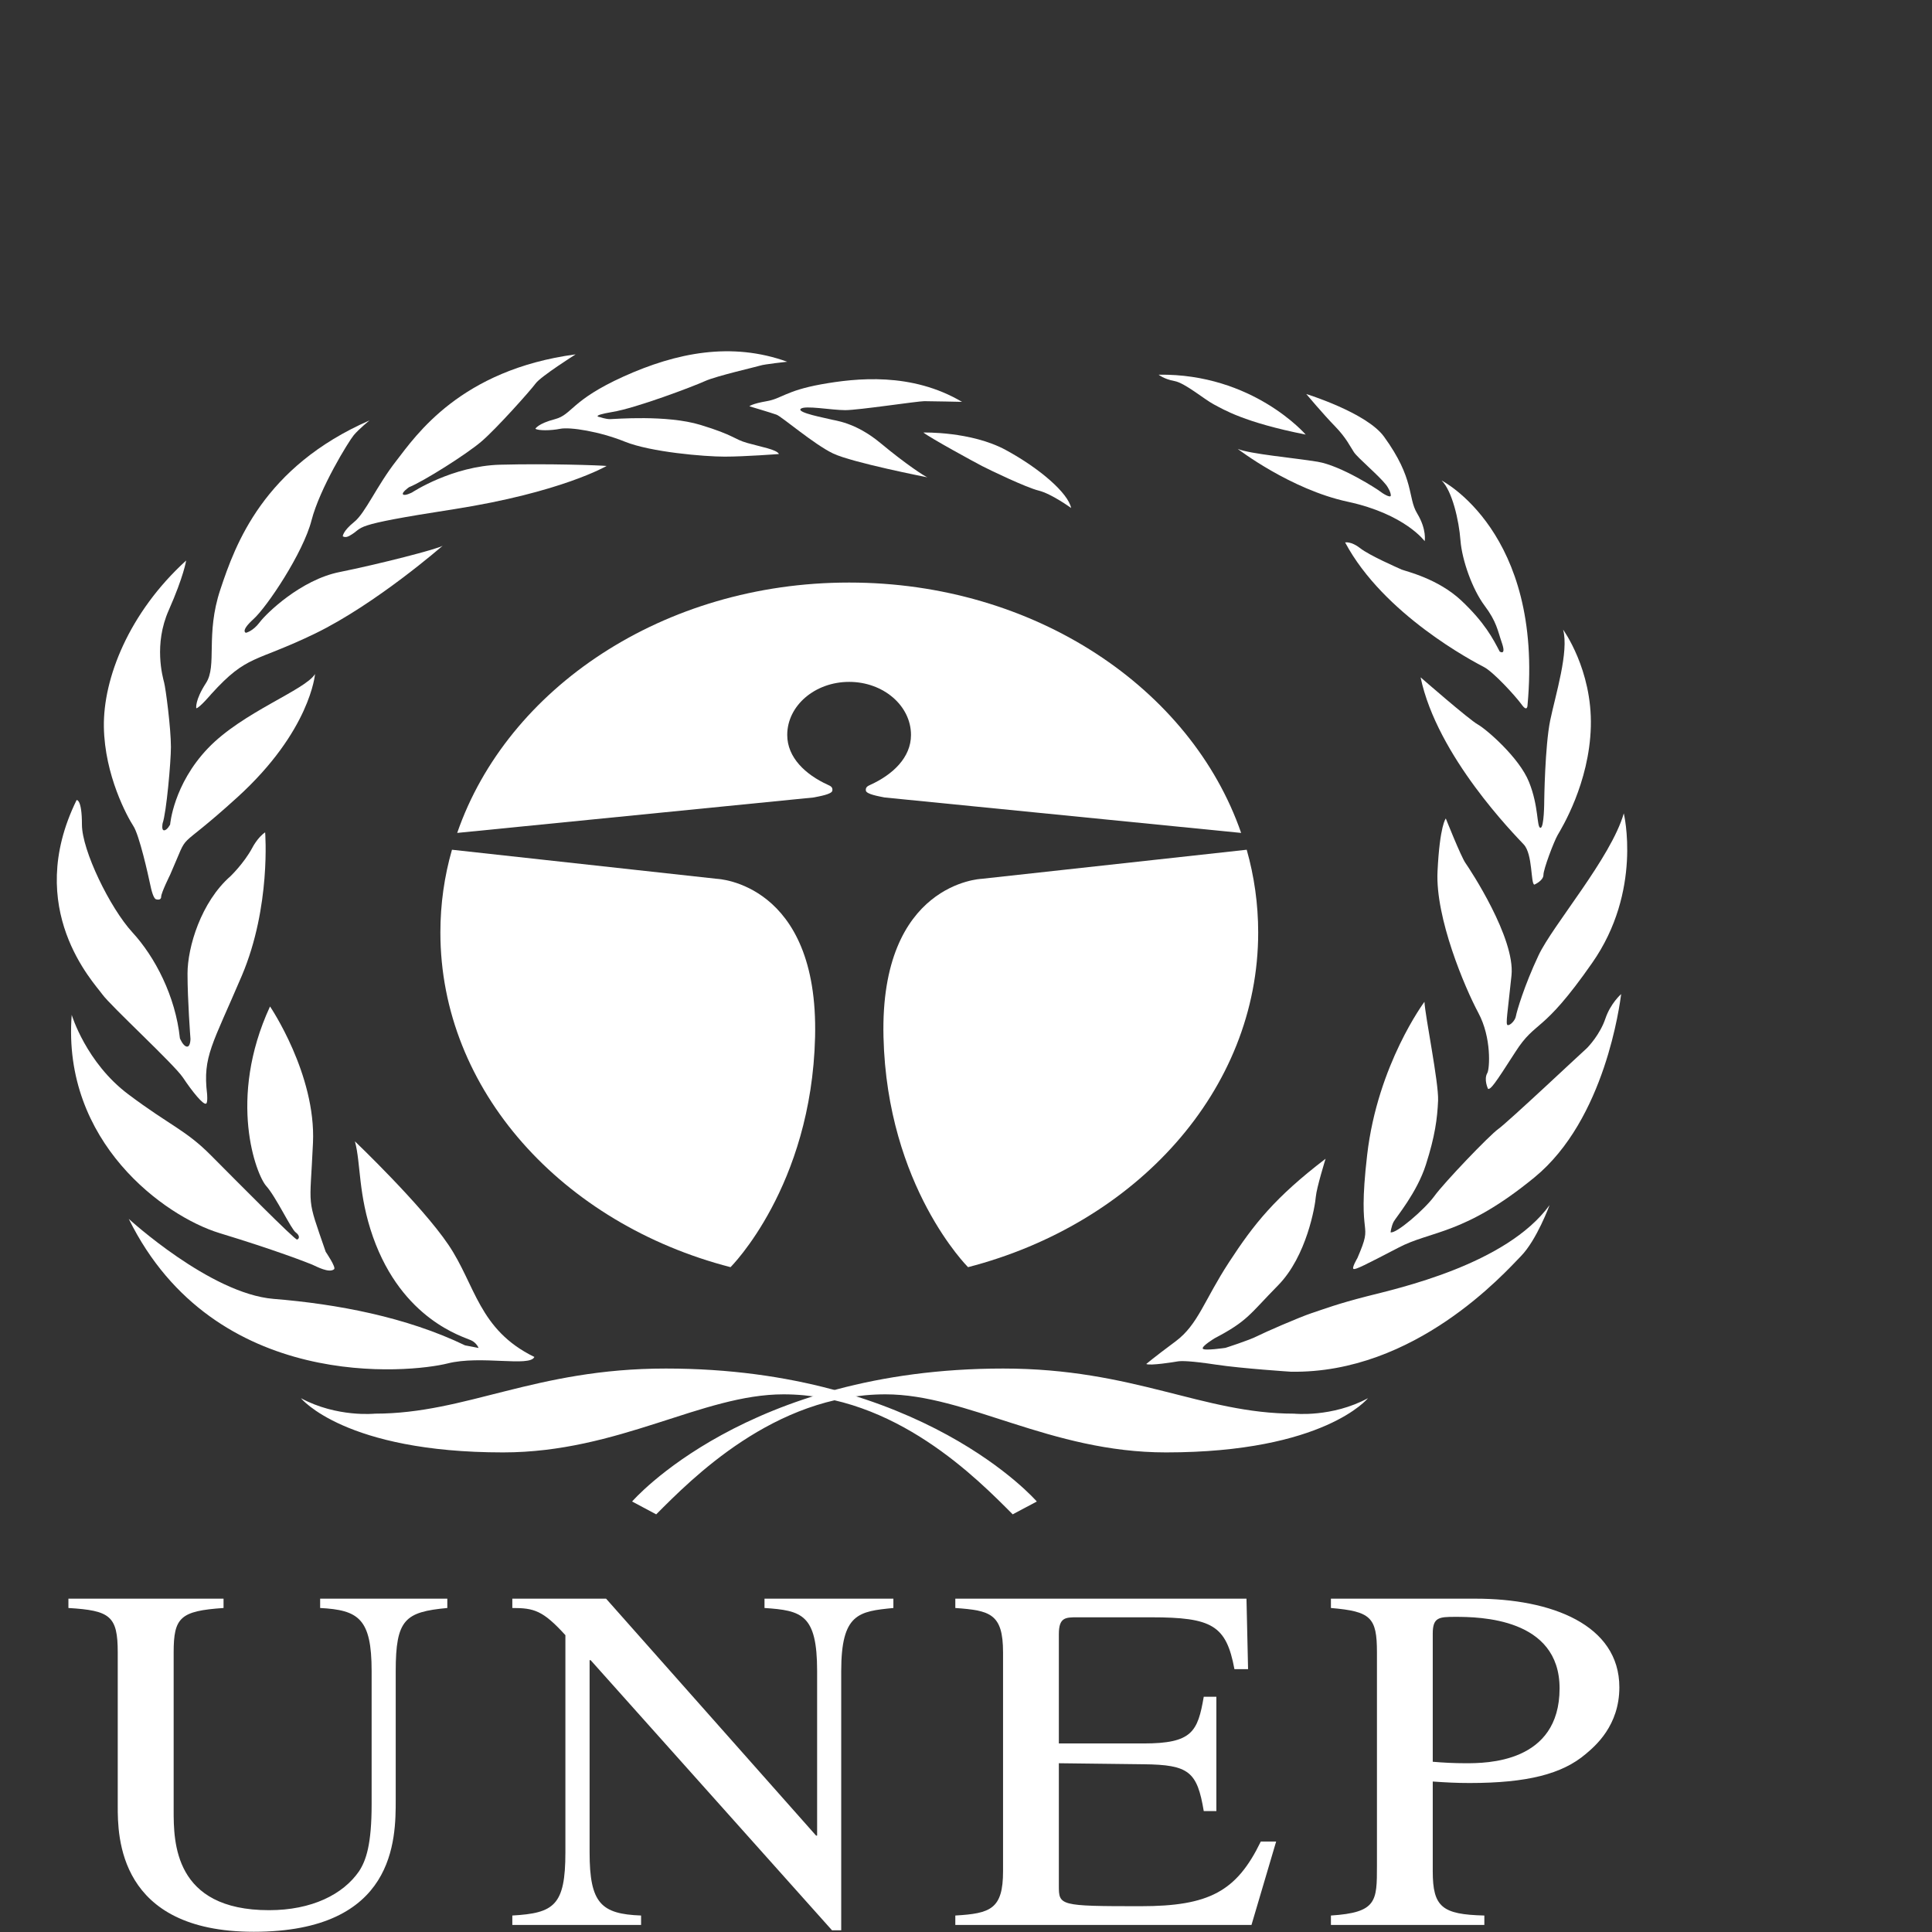 <svg width="17" height="17" viewBox="0 0 17 17" fill="none" xmlns="http://www.w3.org/2000/svg">
<rect x="0" y="0" width="17" height="17" fill="#333333" stroke="none"/>
<g clip-path="url(#clip0_331_8131)">
<path d="M6.428 11.15C4.95 10.768 3.875 9.594 3.875 8.205C3.875 7.954 3.91 7.71 3.977 7.477L6.309 7.733C6.309 7.733 7.205 7.767 7.172 9.125C7.14 10.443 6.428 11.15 6.428 11.15Z" fill="white"/>
<path d="M8.518 11.15C9.995 10.768 11.071 9.594 11.071 8.205C11.071 7.954 11.036 7.71 10.97 7.477L8.637 7.733C8.637 7.733 7.741 7.767 7.774 9.125C7.806 10.443 8.518 11.15 8.518 11.15Z" fill="white"/>
<path d="M7.472 6C7.772 6 8.016 6.209 8.016 6.467C8.016 6.666 7.855 6.816 7.66 6.905C7.637 6.916 7.614 6.925 7.619 6.957C7.624 6.989 7.735 7.007 7.783 7.017L10.921 7.329C10.48 6.055 9.103 5.126 7.474 5.126H7.469C5.839 5.126 4.463 6.055 4.023 7.329L7.16 7.017C7.208 7.007 7.32 6.989 7.324 6.957C7.329 6.925 7.307 6.916 7.283 6.905C7.088 6.816 6.927 6.666 6.927 6.467C6.927 6.209 7.171 6 7.472 6Z" fill="white"/>
<path d="M8.911 13.325L9.123 13.212C9.123 13.212 8.114 12.042 5.859 12.042C4.705 12.042 4.108 12.439 3.298 12.439C3.298 12.439 2.966 12.474 2.648 12.303C2.648 12.303 3.033 12.78 4.426 12.78C5.447 12.78 6.177 12.269 6.894 12.269C7.876 12.269 8.606 13.019 8.911 13.325Z" fill="white"/>
<path d="M5.774 13.325L5.562 13.212C5.562 13.212 6.571 12.042 8.827 12.042C9.981 12.042 10.578 12.439 11.388 12.439C11.388 12.439 11.72 12.474 12.037 12.303C12.037 12.303 11.653 12.78 10.26 12.78C9.238 12.78 8.508 12.269 7.792 12.269C6.811 12.269 6.08 13.019 5.774 13.325Z" fill="white"/>
<path d="M4.702 11.94C4.663 12.031 4.231 11.923 3.939 11.997C3.614 12.079 1.889 12.258 1.133 10.725C1.133 10.725 1.85 11.383 2.406 11.429C2.963 11.474 3.574 11.588 4.092 11.838L4.211 11.861C4.211 11.861 4.194 11.815 4.144 11.793C4.076 11.761 3.54 11.613 3.282 10.884C3.15 10.509 3.176 10.236 3.123 10.043C3.123 10.043 3.707 10.6 3.945 10.952C4.184 11.304 4.211 11.701 4.702 11.94Z" fill="white"/>
<path d="M2.94 11.168C2.896 11.205 2.787 11.145 2.748 11.128C2.708 11.111 2.421 10.999 1.931 10.85C1.447 10.702 0.545 10.049 0.631 8.93C0.631 8.93 0.757 9.35 1.129 9.629C1.499 9.907 1.633 9.941 1.858 10.168C2.084 10.395 2.595 10.912 2.614 10.907C2.634 10.901 2.641 10.873 2.602 10.844C2.562 10.816 2.429 10.532 2.342 10.435C2.256 10.339 1.998 9.674 2.376 8.856C2.376 8.856 2.781 9.453 2.754 10.055C2.727 10.657 2.694 10.515 2.866 11.015C2.866 11.015 2.959 11.151 2.94 11.168Z" fill="white"/>
<path d="M1.815 9.71C1.792 9.73 1.689 9.601 1.61 9.482C1.53 9.363 0.974 8.852 0.9 8.749C0.828 8.647 0.203 7.999 0.674 7.04C0.674 7.04 0.721 7.028 0.721 7.256C0.721 7.482 0.967 7.988 1.165 8.204C1.364 8.42 1.544 8.766 1.583 9.136C1.583 9.136 1.61 9.204 1.643 9.209C1.676 9.215 1.676 9.141 1.676 9.141C1.676 9.141 1.65 8.801 1.65 8.567C1.65 8.334 1.769 7.937 2.028 7.71C2.028 7.71 2.147 7.596 2.22 7.46C2.22 7.46 2.266 7.369 2.333 7.324C2.333 7.324 2.386 7.977 2.128 8.585C1.869 9.193 1.783 9.295 1.822 9.624C1.822 9.624 1.829 9.698 1.815 9.71Z" fill="white"/>
<path d="M1.378 7.914C1.351 7.914 1.332 7.834 1.319 7.771C1.306 7.709 1.226 7.345 1.172 7.266C1.12 7.186 0.921 6.823 0.914 6.397C0.907 5.971 1.133 5.392 1.638 4.932C1.638 4.932 1.618 5.068 1.485 5.369C1.351 5.67 1.431 5.954 1.444 6.005C1.458 6.056 1.504 6.408 1.504 6.573C1.504 6.704 1.464 7.152 1.431 7.244C1.431 7.244 1.418 7.306 1.444 7.306C1.471 7.306 1.497 7.255 1.497 7.255C1.497 7.255 1.525 6.903 1.83 6.584C2.134 6.266 2.685 6.073 2.772 5.931C2.772 5.931 2.732 6.431 2.088 7.016C1.515 7.537 1.684 7.272 1.497 7.697C1.497 7.697 1.418 7.856 1.418 7.891C1.418 7.925 1.378 7.914 1.378 7.914Z" fill="white"/>
<path d="M1.727 6.232C1.727 6.232 1.713 6.164 1.812 6.011C1.913 5.858 1.806 5.584 1.939 5.187C2.071 4.789 2.317 4.108 3.252 3.699C3.252 3.699 3.16 3.773 3.113 3.829C3.066 3.886 2.814 4.296 2.741 4.579C2.668 4.864 2.35 5.34 2.23 5.448C2.111 5.556 2.164 5.568 2.164 5.568C2.164 5.568 2.224 5.556 2.284 5.477C2.343 5.397 2.648 5.102 2.986 5.034C3.325 4.966 3.862 4.829 3.896 4.801C3.896 4.801 3.312 5.312 2.774 5.574C2.237 5.834 2.178 5.755 1.859 6.107C1.859 6.107 1.753 6.232 1.727 6.232Z" fill="white"/>
<path d="M3.016 4.719C3.016 4.719 3.016 4.674 3.115 4.594C3.215 4.515 3.314 4.276 3.487 4.055C3.659 3.833 4.05 3.254 5.065 3.118C5.065 3.118 4.76 3.311 4.714 3.373C4.668 3.436 4.369 3.771 4.237 3.884C4.104 3.998 3.726 4.236 3.599 4.287C3.599 4.287 3.533 4.333 3.546 4.35C3.56 4.367 3.626 4.333 3.626 4.333C3.626 4.333 3.978 4.1 4.402 4.089C4.826 4.078 5.271 4.094 5.338 4.1C5.338 4.1 4.939 4.333 3.991 4.481C3.043 4.628 3.221 4.634 3.076 4.714C3.076 4.714 3.043 4.736 3.016 4.719Z" fill="white"/>
<path d="M4.711 3.773C4.711 3.773 4.731 3.728 4.884 3.688C5.036 3.648 5.023 3.523 5.487 3.313C5.952 3.103 6.436 3.006 6.927 3.183C6.927 3.183 6.722 3.205 6.689 3.217C6.655 3.228 6.304 3.308 6.204 3.353C6.104 3.399 5.594 3.592 5.388 3.625C5.183 3.66 5.282 3.671 5.282 3.671C5.282 3.671 5.329 3.688 5.368 3.688C5.408 3.688 5.866 3.648 6.164 3.739C6.463 3.83 6.456 3.864 6.576 3.898C6.695 3.932 6.835 3.955 6.854 3.995C6.854 3.995 6.556 4.018 6.376 4.018C6.197 4.018 5.727 3.978 5.5 3.887C5.275 3.796 5.016 3.756 4.93 3.773C4.844 3.79 4.738 3.79 4.711 3.773Z" fill="white"/>
<path d="M6.594 3.575C6.594 3.575 6.614 3.553 6.747 3.53C6.879 3.507 6.913 3.439 7.224 3.382C7.536 3.326 8.021 3.274 8.465 3.536C8.465 3.536 8.193 3.53 8.133 3.53C8.073 3.53 7.555 3.609 7.437 3.609C7.317 3.609 7.078 3.564 7.045 3.598C7.012 3.632 7.264 3.678 7.304 3.689C7.343 3.701 7.523 3.712 7.748 3.899C7.974 4.087 8.133 4.189 8.16 4.2C8.16 4.2 7.496 4.07 7.33 3.99C7.164 3.911 6.879 3.666 6.833 3.649C6.786 3.632 6.594 3.575 6.594 3.575Z" fill="white"/>
<path d="M8.125 3.806C8.125 3.806 8.543 3.794 8.849 3.959C9.153 4.124 9.399 4.34 9.425 4.47C9.425 4.47 9.253 4.345 9.14 4.317C9.027 4.289 8.708 4.135 8.642 4.101C8.576 4.067 8.191 3.857 8.125 3.806Z" fill="white"/>
<path d="M10.086 12.002C10.086 12.002 10.145 11.951 10.344 11.803C10.543 11.655 10.596 11.44 10.816 11.104C11.034 10.77 11.219 10.536 11.664 10.196C11.664 10.196 11.585 10.451 11.578 10.531C11.572 10.611 11.498 11.053 11.247 11.309C10.995 11.565 10.981 11.622 10.689 11.775C10.689 11.775 10.576 11.843 10.583 11.866C10.589 11.889 10.783 11.86 10.783 11.86C10.783 11.86 10.995 11.792 11.06 11.758C11.127 11.724 11.426 11.593 11.545 11.553C11.664 11.514 11.764 11.474 12.029 11.406C12.295 11.338 13.256 11.127 13.635 10.604C13.635 10.604 13.522 10.911 13.383 11.053C13.243 11.196 12.454 12.088 11.359 12.07C11.359 12.07 10.928 12.042 10.702 12.008C10.477 11.974 10.397 11.974 10.364 11.979C10.331 11.985 10.118 12.019 10.086 12.002Z" fill="white"/>
<path d="M12.534 8.815C12.534 8.815 12.122 9.367 12.03 10.161C11.937 10.957 12.096 10.718 11.944 11.07C11.944 11.07 11.89 11.161 11.911 11.166C11.93 11.172 12.01 11.132 12.302 10.98C12.594 10.825 12.879 10.871 13.502 10.36C14.126 9.849 14.253 8.832 14.265 8.747C14.265 8.747 14.172 8.827 14.126 8.963C14.08 9.099 13.98 9.207 13.961 9.225C13.941 9.241 13.264 9.878 13.184 9.934C13.104 9.991 12.707 10.406 12.621 10.525C12.534 10.644 12.282 10.86 12.236 10.843C12.236 10.843 12.242 10.792 12.262 10.752C12.282 10.713 12.468 10.496 12.547 10.247C12.627 9.997 12.647 9.843 12.654 9.684C12.66 9.525 12.54 8.94 12.534 8.815Z" fill="white"/>
<path d="M13.094 9.582C13.094 9.582 13.053 9.499 13.088 9.44C13.107 9.406 13.127 9.133 13.008 8.912C12.889 8.69 12.629 8.076 12.649 7.668C12.669 7.259 12.722 7.202 12.722 7.202C12.722 7.202 12.855 7.537 12.895 7.594C12.935 7.651 13.333 8.253 13.3 8.582C13.266 8.912 13.246 9.014 13.266 9.02C13.287 9.025 13.333 8.98 13.339 8.94C13.346 8.9 13.412 8.673 13.538 8.406C13.664 8.139 14.175 7.549 14.288 7.157C14.288 7.157 14.454 7.839 14.009 8.474C13.565 9.111 13.518 8.968 13.333 9.258C13.147 9.548 13.12 9.582 13.094 9.582Z" fill="white"/>
<path d="M13.501 7.784C13.468 7.778 13.488 7.517 13.408 7.431C13.329 7.346 12.645 6.654 12.5 5.96C12.5 5.96 12.93 6.335 13.004 6.375C13.076 6.415 13.368 6.665 13.454 6.881C13.541 7.096 13.521 7.279 13.554 7.284C13.588 7.289 13.588 7.045 13.588 7.045C13.588 7.045 13.594 6.569 13.64 6.341C13.687 6.114 13.807 5.734 13.754 5.54C13.754 5.54 14.011 5.892 13.998 6.393C13.985 6.892 13.74 7.289 13.707 7.346C13.673 7.404 13.581 7.648 13.581 7.698C13.581 7.75 13.501 7.784 13.501 7.784Z" fill="white"/>
<path d="M12.685 4.228C12.685 4.228 13.582 4.682 13.441 6.204C13.441 6.204 13.441 6.272 13.389 6.199C13.335 6.125 13.143 5.914 13.057 5.869C12.97 5.824 12.175 5.409 11.836 4.773C11.836 4.773 11.889 4.761 11.969 4.824C12.049 4.887 12.294 4.994 12.334 5.012C12.374 5.028 12.652 5.091 12.858 5.284C13.063 5.477 13.137 5.619 13.196 5.733C13.196 5.733 13.255 5.773 13.216 5.659C13.177 5.546 13.17 5.472 13.063 5.329C12.957 5.188 12.865 4.932 12.851 4.756C12.838 4.58 12.778 4.319 12.685 4.228Z" fill="white"/>
<path d="M12.536 4.762C12.536 4.762 12.556 4.66 12.47 4.518C12.384 4.376 12.451 4.218 12.178 3.842C12.025 3.631 11.494 3.467 11.494 3.467C11.494 3.467 11.647 3.649 11.747 3.751C11.846 3.853 11.879 3.927 11.913 3.978C11.946 4.029 12.13 4.181 12.198 4.268C12.211 4.285 12.238 4.33 12.238 4.359C12.238 4.387 12.165 4.341 12.145 4.325C12.124 4.307 11.8 4.097 11.594 4.063C11.389 4.029 10.997 3.995 10.891 3.95C10.891 3.95 11.355 4.307 11.86 4.415C12.364 4.524 12.536 4.762 12.536 4.762Z" fill="white"/>
<path d="M11.489 3.824C11.489 3.824 11.025 3.285 10.195 3.297C10.195 3.297 10.242 3.336 10.335 3.353C10.427 3.37 10.594 3.512 10.68 3.558C10.766 3.603 10.945 3.716 11.489 3.824Z" fill="white"/>
<path d="M3.936 14.149C3.564 14.184 3.482 14.249 3.482 14.704V15.837C3.482 16.183 3.482 16.998 2.233 16.998C1.036 16.998 1.036 16.153 1.036 15.893V14.54C1.036 14.219 0.969 14.171 0.602 14.149V14.067H1.967V14.149C1.586 14.175 1.528 14.232 1.528 14.54V15.928C1.528 16.205 1.528 16.808 2.367 16.808C2.744 16.808 3.019 16.669 3.159 16.466C3.222 16.37 3.27 16.227 3.27 15.876V14.704C3.27 14.241 3.154 14.167 2.817 14.149V14.067H3.936V14.149Z" fill="white"/>
<path d="M7.861 14.149C7.556 14.179 7.402 14.197 7.402 14.704V16.985H7.321L5.197 14.608H5.188V16.3C5.188 16.747 5.289 16.842 5.641 16.855V16.938H4.508V16.855C4.874 16.834 4.975 16.768 4.975 16.3L4.975 14.388C4.777 14.171 4.7 14.149 4.508 14.149V14.067H5.333L7.181 16.152H7.19V14.704C7.19 14.205 7.055 14.171 6.727 14.149V14.067H7.861V14.149H7.861Z" fill="white"/>
<path d="M11.012 16.938H8.406V16.855C8.715 16.837 8.826 16.799 8.826 16.465V14.539C8.826 14.197 8.71 14.171 8.406 14.149V14.067H10.968L10.982 14.687H10.862C10.79 14.301 10.665 14.231 10.129 14.231H9.478C9.376 14.231 9.317 14.231 9.317 14.379V15.341H10.062C10.49 15.341 10.539 15.238 10.592 14.93H10.703V15.936H10.592C10.534 15.589 10.462 15.528 10.062 15.524L9.317 15.515V16.59C9.317 16.768 9.317 16.773 10.037 16.773C10.64 16.773 10.881 16.643 11.094 16.204H11.229L11.012 16.938Z" fill="white"/>
<path d="M11.711 14.067H12.984C13.651 14.067 14.249 14.296 14.249 14.847C14.249 15.185 14.036 15.364 13.954 15.433C13.747 15.61 13.438 15.689 12.931 15.689C12.815 15.689 12.723 15.684 12.607 15.676V16.465C12.607 16.781 12.69 16.846 13.061 16.855V16.938H11.711V16.855C12.116 16.829 12.116 16.729 12.116 16.417V14.539C12.116 14.231 12.062 14.179 11.711 14.149V14.067ZM12.607 15.502C12.699 15.51 12.796 15.515 12.897 15.515C13.076 15.515 13.723 15.515 13.723 14.856C13.723 14.236 13.018 14.227 12.806 14.227C12.661 14.227 12.607 14.231 12.607 14.375V15.502Z" fill="white"/>
</g>
<defs>
<clipPath id="clip0_331_8131">
<rect width="16" height="17" fill="white" transform="translate(0.5)"/>
</clipPath>
</defs>
</svg>
